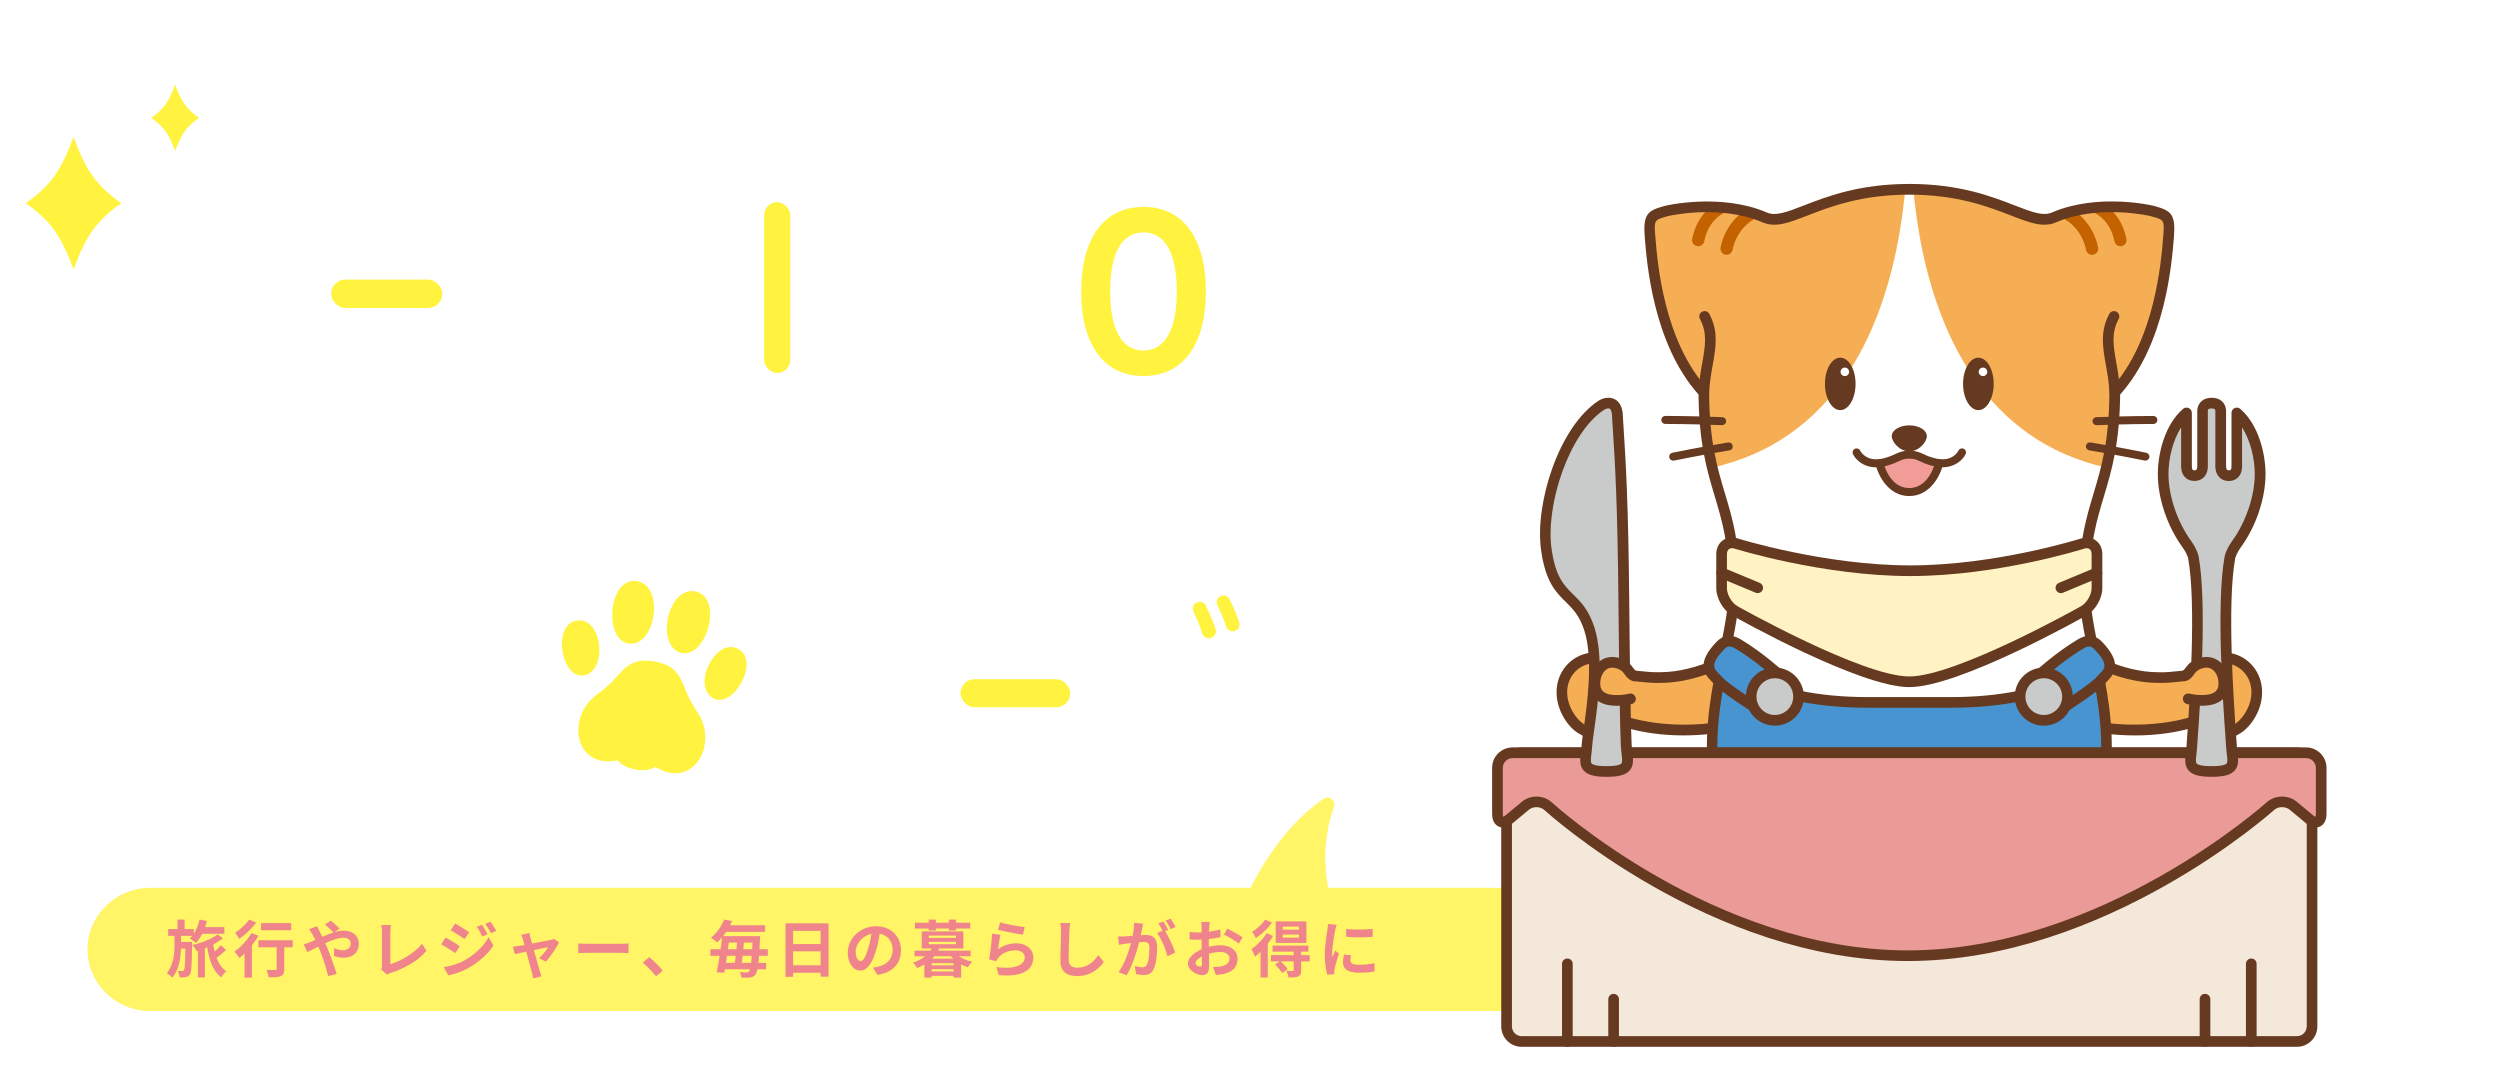 <?xml version="1.0" encoding="UTF-8"?><svg id="_レイヤー_2" xmlns="http://www.w3.org/2000/svg" xmlns:xlink="http://www.w3.org/1999/xlink" viewBox="0 0 811.03 350.55"><defs><style>.cls-1{fill:#f6ae54;}.cls-1,.cls-2,.cls-3,.cls-4,.cls-5,.cls-6,.cls-7,.cls-8,.cls-9,.cls-10,.cls-11,.cls-12,.cls-13,.cls-14{stroke-width:0px;}.cls-2{fill:#4794d1;}.cls-3{fill:#fff566;}.cls-4{fill:#ea9a97;}.cls-5{fill:#f4e8da;}.cls-6{fill:#fff340;}.cls-7{fill:none;}.cls-15{filter:url(#drop-shadow-1);}.cls-8{fill:#fff3c3;}.cls-9{fill:#c56200;}.cls-16{clip-path:url(#clippath-1);}.cls-10{fill:#f29c97;}.cls-17{filter:url(#drop-shadow-2);}.cls-18{clip-path:url(#clippath);}.cls-11{fill:#f0848c;}.cls-12{fill:#663a20;}.cls-13{fill:#fff;}.cls-14{fill:#c9caca;}</style><filter id="drop-shadow-1" filterUnits="userSpaceOnUse"><feOffset dx="2.21" dy="2.21"/><feGaussianBlur result="blur" stdDeviation="4.33"/><feFlood flood-color="#d77889" flood-opacity=".75"/><feComposite in2="blur" operator="in"/><feComposite in="SourceGraphic"/></filter><clipPath id="clippath"><path class="cls-7" d="M659.03,278.58s28.3-1.82,44.3-27.04c9.22-14.65,24.95-3.8,16,10.58-8.95,14.37-28.08,29.12-62.6,33.72-2.71-10.85,2.3-17.26,2.3-17.26Z"/></clipPath><clipPath id="clippath-1"><path class="cls-7" d="M694.25,65.72s-15.92-3.51-30.17,2.62c-8.06,3.47-18.64-9.14-46.89-9.14s-38.83,12.61-46.89,9.14c-14.25-6.14-30.17-2.62-30.17-2.62-6.14,1.92-7.67,1.15-7.06,8.83.94,11.77,3.54,35.45,17.45,50.56.18,31.45,9.89,34.68,9.89,62.3s-21.89,56.76,10.59,107.39c9.18,14.57,14.12,25.31,16.24,35.29,1.41,6.9-.71,6.9,7.06,6.9s9.89.77,9.89-9.21v-20.22s8.05.28,12.99.28,12.99-.28,12.99-.28v20.22c0,9.97,2.12,9.21,9.89,9.21s5.65,0,7.06-6.9c2.12-9.97,7.06-20.71,16.24-35.29,32.49-50.63,10.59-79.78,10.59-107.39s9.71-30.85,9.89-62.3c13.91-15.11,16.51-38.79,17.45-50.56.61-7.67-.92-6.91-7.06-8.83Z"/></clipPath><filter id="drop-shadow-2" filterUnits="userSpaceOnUse"><feOffset dx="3" dy="3"/><feGaussianBlur result="blur-2" stdDeviation="0"/><feFlood flood-color="#f0848c" flood-opacity="1"/><feComposite in2="blur-2" operator="in"/><feComposite in="SourceGraphic"/></filter></defs><g id="header"><path class="cls-3" d="M621.91,308.01c0,11-9.16,20-20.36,20H48.75c-11.2,0-20.36-9-20.36-20s9.16-20,20.36-20h552.79c11.2,0,20.36,9,20.36,20Z"/><path class="cls-3" d="M429.48,259.1c-19.15,13.02-27.66,37.79-27.66,37.79l37.95,13.63s-16.14-23.09-7.01-48.76c.71-2-1.55-3.84-3.29-2.66Z"/><path class="cls-11" d="M56.61,302.79h2.12v3.94c0,1.09-.06,2.24-.19,3.44-.13,1.2-.39,2.4-.79,3.6-.4,1.2-1.01,2.34-1.84,3.42-.21-.25-.49-.52-.83-.79s-.66-.5-.95-.69c.55-.72.99-1.47,1.32-2.25.33-.78.58-1.56.75-2.34.17-.78.28-1.54.33-2.29.05-.75.08-1.45.08-2.12v-3.92ZM54.57,301.39h8.3v2.22h-8.3v-2.22ZM57.59,298.33h2.3v3.76h-2.3v-3.76ZM60.15,305.57h2.18v.94c-.03,1.63-.06,3.01-.09,4.15s-.07,2.08-.12,2.82c-.05.74-.11,1.32-.19,1.75-.08.43-.18.73-.3.9-.2.28-.4.48-.6.59-.2.11-.44.2-.72.25-.25.05-.56.09-.92.1-.36.01-.75.01-1.16,0-.01-.33-.07-.7-.18-1.1s-.24-.75-.4-1.04c.32.03.61.05.86.06s.45.02.6.02c.13,0,.24-.02.33-.06.09-.04.17-.12.25-.24.08-.12.14-.35.19-.7s.09-.85.12-1.52.06-1.53.09-2.59.05-2.36.06-3.89v-.44ZM57.67,305.57h3.26v2.18h-3.26v-2.18ZM64.75,298.31l2.38.48c-.35,1.41-.83,2.75-1.45,4.01-.62,1.26-1.33,2.3-2.13,3.13-.13-.13-.32-.3-.56-.49-.24-.19-.48-.38-.73-.57-.25-.19-.46-.33-.65-.44.75-.71,1.39-1.6,1.92-2.68.53-1.08.94-2.23,1.22-3.44ZM70.59,303.13l1.72,1.28c-.51.4-1.1.8-1.78,1.21-.68.41-1.4.79-2.17,1.16-.77.37-1.54.7-2.33,1.01-.79.31-1.53.57-2.24.78-.15-.31-.35-.65-.62-1.03s-.53-.7-.8-.97c.71-.15,1.45-.34,2.23-.58.78-.24,1.54-.52,2.29-.83.75-.31,1.44-.64,2.08-.98.64-.34,1.18-.69,1.62-1.05ZM64.21,306.87h2.26v10.22h-2.26v-10.22ZM64.89,300.77h7.9v2.16h-7.9v-2.16ZM69.07,305.71c.19,1.36.45,2.65.8,3.86s.81,2.29,1.39,3.24,1.3,1.69,2.17,2.24c-.19.15-.38.34-.59.57-.21.23-.4.48-.59.74-.19.26-.34.5-.46.71-.96-.72-1.75-1.63-2.38-2.73-.63-1.1-1.13-2.35-1.51-3.76-.38-1.41-.68-2.93-.91-4.57l2.08-.3ZM71.65,306.65l1.7,1.52c-.56.53-1.17,1.06-1.82,1.59s-1.25.98-1.78,1.35l-1.38-1.36c.35-.27.72-.58,1.12-.93.4-.35.79-.72,1.18-1.1.39-.38.71-.74.98-1.07Z"/><path class="cls-11" d="M81.59,302.69l2.28.88c-.52.88-1.12,1.76-1.81,2.65s-1.41,1.72-2.16,2.51c-.75.79-1.49,1.47-2.21,2.06-.11-.17-.26-.39-.46-.65-.2-.26-.4-.52-.61-.79-.21-.27-.4-.48-.57-.64.69-.48,1.38-1.04,2.06-1.69.68-.65,1.32-1.34,1.92-2.08.6-.74,1.12-1.49,1.56-2.25ZM80.83,298.33l2.32.96c-.49.63-1.05,1.26-1.66,1.91-.61.65-1.25,1.26-1.92,1.85-.67.59-1.32,1.1-1.96,1.54-.09-.19-.22-.4-.38-.65-.16-.25-.32-.49-.49-.73-.17-.24-.32-.44-.47-.6.56-.35,1.13-.77,1.7-1.26.57-.49,1.11-1,1.62-1.53s.92-1.02,1.24-1.49ZM79.33,307.39l2.1-2.12.3.12v11.76h-2.4v-9.76ZM83.83,305.03h11.14v2.28h-11.14v-2.28ZM84.69,299.47h9.76v2.3h-9.76v-2.3ZM89.75,305.71h2.46v8.64c0,.63-.08,1.12-.23,1.49-.15.37-.45.64-.89.83-.44.17-.98.28-1.62.33-.64.05-1.41.07-2.3.07-.05-.35-.15-.76-.29-1.23s-.29-.88-.45-1.21c.39.01.77.03,1.16.04.39.01.73.02,1.04.01s.52-.01.64-.01c.19,0,.31-.03.38-.09.07-.06.1-.16.1-.29v-8.58Z"/><path class="cls-11" d="M98.51,306.33c.4-.09.79-.21,1.17-.34s.65-.23.81-.3c.73-.29,1.48-.61,2.23-.94.75-.33,1.51-.67,2.28-1.01.77-.34,1.52-.65,2.26-.92s1.47-.49,2.18-.66c.71-.17,1.38-.25,2.01-.25,1.04,0,1.93.19,2.67.56.74.37,1.31.88,1.7,1.52.39.64.59,1.35.59,2.12,0,.93-.2,1.74-.6,2.43-.4.69-.97,1.22-1.72,1.59-.75.37-1.63.56-2.66.56-.53,0-1.08-.06-1.65-.18-.57-.12-1.04-.25-1.43-.38l.06-2.52c.45.2.92.36,1.4.49.48.13.94.19,1.38.19.49,0,.94-.09,1.33-.27.39-.18.7-.44.93-.77.23-.33.34-.74.34-1.22,0-.33-.1-.64-.29-.92-.19-.28-.47-.5-.82-.67-.35-.17-.78-.25-1.29-.25-.65,0-1.39.12-2.21.37-.82.25-1.68.56-2.59.95s-1.79.8-2.66,1.23c-.87.43-1.67.84-2.4,1.22-.73.38-1.35.68-1.84.91l-1.18-2.54ZM102.83,300.47c.07.12.15.28.24.48.09.2.19.4.3.59.11.19.19.36.26.49.41.77.83,1.62,1.26,2.55s.82,1.81,1.18,2.65c.23.55.49,1.2.79,1.96.3.76.6,1.55.89,2.38s.57,1.62.83,2.38c.26.76.47,1.42.63,1.98l-2.74.72c-.2-.84-.45-1.75-.74-2.74-.29-.99-.61-1.96-.94-2.93-.33-.97-.67-1.85-1-2.65-.27-.63-.53-1.24-.79-1.84-.26-.6-.52-1.18-.78-1.73-.26-.55-.53-1.06-.81-1.53-.13-.25-.31-.55-.53-.88-.22-.33-.44-.63-.65-.88l2.6-1ZM108.27,302.61c-.23-.25-.51-.55-.86-.89-.35-.34-.7-.67-1.06-1-.36-.33-.67-.58-.94-.77l1.84-1.28c.25.17.56.42.92.73.36.31.72.63,1.09.96.37.33.66.62.89.87l-1.88,1.38Z"/><path class="cls-11" d="M123.65,314.53c.12-.25.19-.47.22-.66.03-.19.04-.4.04-.64v-10.84c0-.25,0-.52-.03-.8-.02-.28-.05-.55-.08-.81-.03-.26-.07-.48-.11-.67h3.14c-.05.39-.1.77-.14,1.14-.04.37-.06.75-.06,1.14v10.4c.81-.24,1.68-.57,2.61-.99.93-.42,1.86-.92,2.8-1.5.94-.58,1.83-1.22,2.66-1.91.83-.69,1.57-1.43,2.21-2.22l1.42,2.26c-1.36,1.64-3.04,3.06-5.05,4.25-2.01,1.19-4.19,2.18-6.55,2.95-.13.05-.31.12-.52.2-.21.08-.43.19-.66.34l-1.9-1.64Z"/><path class="cls-11" d="M144.57,304.15c.33.17.71.39,1.14.64.43.25.85.51,1.28.77.43.26.83.51,1.21.76s.7.46.95.65l-1.46,2.24c-.29-.2-.63-.43-1.01-.68s-.78-.51-1.2-.78c-.42-.27-.83-.52-1.24-.77-.41-.25-.78-.46-1.11-.63l1.44-2.2ZM143.95,313.79c.75-.13,1.51-.3,2.28-.5.77-.2,1.54-.44,2.3-.73.76-.29,1.5-.63,2.22-1.03,1.13-.64,2.19-1.36,3.17-2.16.98-.8,1.86-1.65,2.65-2.55.79-.9,1.44-1.83,1.96-2.79l1.54,2.72c-.92,1.39-2.06,2.7-3.43,3.93-1.37,1.23-2.87,2.32-4.51,3.27-.68.37-1.43.73-2.24,1.07s-1.61.63-2.39.87c-.78.24-1.46.41-2.05.52l-1.5-2.62ZM147.65,299.59c.33.17.71.39,1.12.64.41.25.83.52,1.26.79.43.27.83.53,1.22.78s.71.46.96.65l-1.48,2.2c-.28-.19-.61-.41-.99-.66s-.78-.51-1.2-.78c-.42-.27-.83-.52-1.24-.77-.41-.25-.77-.46-1.09-.65l1.44-2.2ZM156.35,299.97c.19.28.39.6.61.97.22.37.44.73.65,1.1.21.37.4.71.56,1.03l-1.74.74c-.2-.43-.39-.81-.56-1.15-.17-.34-.36-.67-.55-1-.19-.33-.41-.66-.65-.99l1.68-.7ZM159.09,299.01c.21.25.43.56.66.92s.45.72.66,1.08c.21.36.4.69.56.98l-1.7.76c-.21-.41-.42-.79-.61-1.12-.19-.33-.39-.65-.59-.96-.2-.31-.43-.63-.68-.96l1.7-.7Z"/><path class="cls-11" d="M181.35,305.71c-.2.44-.47.94-.81,1.5s-.71,1.13-1.11,1.72c-.4.59-.8,1.14-1.2,1.67-.4.53-.78.98-1.14,1.37l-2.2-1.1c.35-.31.71-.68,1.1-1.12s.75-.88,1.09-1.33c.34-.45.59-.83.75-1.15-.15.03-.42.08-.83.16-.41.08-.9.18-1.47.3s-1.2.25-1.87.39c-.67.14-1.35.28-2.03.43-.68.15-1.33.28-1.94.41-.61.13-1.15.24-1.62.34-.47.1-.82.18-1.06.23l-.62-2.4c.32-.03.63-.06.92-.1.29-.04.6-.09.92-.14.16-.03.44-.07.85-.14.41-.07.89-.15,1.46-.26.57-.11,1.18-.22,1.83-.35.65-.13,1.31-.25,1.98-.38.67-.13,1.29-.25,1.88-.36.59-.11,1.1-.21,1.54-.3.44-.09.76-.16.96-.21.17-.03.35-.07.54-.13.19-.06.35-.12.48-.19l1.6,1.14ZM171.75,302.63c.04.23.09.47.15.73.06.26.12.52.17.79.12.39.26.89.43,1.5.17.61.35,1.29.55,2.02.2.73.4,1.48.61,2.23.21.75.41,1.47.61,2.16.2.69.37,1.29.52,1.82.15.53.26.93.34,1.21.05.11.11.27.16.48.05.21.12.43.19.64.07.21.14.39.19.52l-2.72.68c-.04-.28-.09-.57-.14-.88-.05-.31-.13-.6-.22-.88-.08-.29-.19-.72-.34-1.27-.15-.55-.31-1.18-.5-1.89s-.38-1.44-.59-2.2c-.21-.76-.4-1.5-.59-2.23-.19-.73-.36-1.39-.53-1.98s-.3-1.06-.41-1.39c-.07-.27-.15-.52-.25-.76-.1-.24-.2-.46-.31-.66l2.68-.64Z"/><path class="cls-11" d="M187.59,306.07c.24.01.55.03.92.05s.76.04,1.17.05c.41.01.78.02,1.13.02h10.74c.47,0,.91-.02,1.32-.05s.75-.06,1.02-.07v3.14c-.23-.01-.57-.03-1.02-.06-.45-.03-.89-.04-1.32-.04h-10.74c-.57,0-1.16.01-1.76.03-.6.02-1.09.04-1.46.07v-3.14Z"/><path class="cls-11" d="M212.85,316.71c-.4-.51-.85-1.02-1.34-1.54s-.99-1.03-1.5-1.53-.99-.95-1.46-1.35l2.08-1.8c.48.39.99.84,1.54,1.37.55.53,1.07,1.06,1.57,1.59s.92,1.01,1.25,1.42l-2.14,1.84Z"/><path class="cls-11" d="M230.45,307.93h18.64v2.14h-18.64v-2.14ZM234.93,298.33l2.58.44c-.37.83-.8,1.65-1.27,2.46-.47.81-1.01,1.6-1.6,2.36-.59.76-1.26,1.49-2.01,2.18-.16-.17-.36-.36-.59-.55s-.48-.38-.73-.56c-.25-.18-.49-.32-.7-.41.72-.57,1.36-1.2,1.91-1.87.55-.67,1.03-1.36,1.43-2.05.4-.69.73-1.36.98-2ZM234.27,303.69h2.42c-.12.97-.25,2-.39,3.07-.14,1.07-.29,2.14-.44,3.21-.15,1.07-.31,2.08-.46,3.04-.15.96-.3,1.82-.45,2.58l-2.44-.18c.16-.76.32-1.62.49-2.57.17-.95.33-1.96.49-3.01s.31-2.1.45-3.15c.14-1.05.25-2.04.33-2.99ZM233.89,312.37h14.66v2.08h-14.66v-2.08ZM234.53,300.17h13.68v2.14h-13.68v-2.14ZM235.29,303.69h9.7v2.1h-9.7v-2.1ZM239.19,304.73h2.24c-.05.73-.12,1.5-.2,2.3-.08.8-.16,1.59-.25,2.37-.09.78-.18,1.53-.27,2.24-.09.71-.18,1.35-.26,1.91h-2.26c.09-.57.19-1.22.29-1.94.1-.72.19-1.47.28-2.26s.17-1.58.24-2.37c.07-.79.14-1.54.19-2.25ZM244.21,303.69h2.38c-.01.27-.02.48-.02.65s0,.3-.02.39c-.09,1.96-.19,3.62-.28,4.97-.09,1.35-.2,2.46-.31,3.33s-.24,1.55-.39,2.04c-.15.49-.31.85-.48,1.08-.24.32-.5.55-.78.68-.28.13-.6.23-.96.28-.33.04-.75.06-1.24.06s-1.02-.01-1.58-.04c-.01-.25-.07-.55-.17-.89-.1-.34-.22-.64-.37-.89.48.04.92.07,1.31.09s.7.03.91.03c.19,0,.34-.03.45-.08.11-.05.22-.15.33-.28.13-.15.26-.46.38-.93s.23-1.14.33-1.99c.1-.85.19-1.94.28-3.26.09-1.32.16-2.91.23-4.76v-.48Z"/><path class="cls-11" d="M254.83,299.55h13.96v17.3h-2.58v-14.88h-8.92v14.92h-2.46v-17.34ZM256.51,306.27h10.76v2.36h-10.76v-2.36ZM256.51,313.15h10.78v2.42h-10.78v-2.42Z"/><path class="cls-11" d="M285.57,301.63c-.13,1.01-.31,2.09-.52,3.24-.21,1.15-.5,2.31-.86,3.48-.39,1.35-.84,2.51-1.36,3.48-.52.97-1.09,1.72-1.71,2.25-.62.53-1.3.79-2.03.79s-1.41-.25-2.03-.75c-.62-.5-1.11-1.19-1.48-2.07-.37-.88-.55-1.88-.55-3s.23-2.25.7-3.28c.47-1.03,1.12-1.94,1.95-2.73.83-.79,1.81-1.42,2.92-1.87,1.11-.45,2.32-.68,3.61-.68s2.36.2,3.35.6c.99.4,1.84.95,2.55,1.66.71.71,1.25,1.53,1.62,2.48.37.95.56,1.97.56,3.06,0,1.4-.29,2.65-.86,3.76-.57,1.11-1.42,2.02-2.55,2.74-1.13.72-2.53,1.21-4.21,1.48l-1.5-2.38c.39-.04.73-.09,1.02-.14.29-.05.57-.11.84-.18.64-.16,1.24-.39,1.79-.69.55-.3,1.04-.67,1.45-1.12.41-.45.74-.97.97-1.57.23-.6.35-1.26.35-1.98,0-.79-.12-1.51-.36-2.16-.24-.65-.59-1.22-1.06-1.71-.47-.49-1.03-.86-1.7-1.12-.67-.26-1.43-.39-2.3-.39-1.07,0-2.01.19-2.82.57-.81.38-1.5.87-2.06,1.47s-.98,1.25-1.27,1.94c-.29.69-.43,1.35-.43,1.98,0,.67.08,1.22.24,1.67.16.45.36.78.59,1,.23.22.48.33.75.33.28,0,.56-.14.83-.43.27-.29.54-.72.81-1.31.27-.59.53-1.33.8-2.22.31-.96.57-1.99.78-3.08.21-1.09.37-2.16.46-3.2l2.72.08Z"/><path class="cls-11" d="M302.53,307.15l2.3.36c-.61,1.39-1.5,2.63-2.66,3.73-1.16,1.1-2.72,2.04-4.68,2.81-.08-.19-.19-.39-.34-.62-.15-.23-.31-.44-.48-.65-.17-.21-.33-.37-.48-.49,1.19-.4,2.2-.87,3.03-1.41s1.52-1.13,2.07-1.76.96-1.29,1.24-1.97ZM296.67,308.41h18.22v1.82h-18.22v-1.82ZM296.81,299.35h17.94v1.88h-17.94v-1.88ZM299.03,302.15h13.48v5.54h-13.48v-5.54ZM299.87,311.01h11.94v6.14h-2.48v-4.68h-7.1v4.68h-2.36v-6.14ZM301.27,313.17h8.98v1.22h-8.98v-1.22ZM301.27,315.13h8.98v1.46h-8.98v-1.46ZM301.29,298.33h2.32v3.52h-2.32v-3.52ZM301.29,303.51v.74h8.86v-.74h-8.86ZM301.29,305.55v.76h8.86v-.76h-8.86ZM307.81,298.33h2.36v3.52h-2.36v-3.52ZM309.75,308.99c.36.45.83.88,1.42,1.27s1.24.74,1.97,1.04c.73.3,1.48.53,2.25.69-.24.21-.5.5-.77.85-.27.35-.48.67-.63.95-.83-.25-1.61-.58-2.36-.99s-1.43-.89-2.05-1.44c-.62-.55-1.14-1.15-1.57-1.79l1.74-.58Z"/><path class="cls-11" d="M324.55,303.25c-.07.27-.14.61-.21,1.03-.07.42-.14.86-.21,1.31-.07.45-.13.89-.19,1.3-.06.41-.11.76-.15,1.04.91-.65,1.86-1.13,2.85-1.44s2.01-.46,3.05-.46c1.17,0,2.17.21,3,.64.83.43,1.46.99,1.89,1.68.43.69.65,1.45.65,2.26,0,.91-.19,1.75-.58,2.52-.39.77-1.02,1.43-1.9,1.98-.88.55-2.03.93-3.46,1.16-1.43.23-3.18.25-5.26.08l-.76-2.62c2,.27,3.68.3,5.04.11,1.36-.19,2.39-.58,3.09-1.16.7-.58,1.05-1.29,1.05-2.13,0-.44-.13-.83-.38-1.17-.25-.34-.61-.61-1.06-.8s-.97-.29-1.54-.29c-1.12,0-2.17.2-3.15.61-.98.41-1.78.99-2.41,1.75-.17.21-.32.41-.43.59-.11.18-.22.37-.31.57l-2.3-.58c.08-.39.16-.84.24-1.37.08-.53.16-1.09.24-1.7.08-.61.15-1.22.22-1.83.07-.61.13-1.22.18-1.82.05-.6.09-1.15.12-1.64l2.68.38ZM324.43,299.23c.48.15,1.08.3,1.8.46.72.16,1.47.32,2.26.47.79.15,1.53.28,2.23.39.7.11,1.27.19,1.71.24l-.6,2.44c-.4-.05-.88-.13-1.45-.23s-1.17-.21-1.8-.33c-.63-.12-1.26-.24-1.87-.37-.61-.13-1.17-.25-1.68-.37-.51-.12-.92-.22-1.24-.3l.64-2.4Z"/><path class="cls-11" d="M347.17,299.47c-.05.41-.1.86-.15,1.34s-.08.92-.11,1.32c-.01.55-.04,1.21-.07,1.99-.03.78-.06,1.6-.08,2.45-.02.85-.04,1.69-.06,2.52-.02.83-.03,1.55-.03,2.16,0,.67.12,1.2.37,1.59.25.39.58.67.99.84.41.17.88.25,1.4.25.83,0,1.58-.11,2.26-.33.68-.22,1.3-.52,1.86-.89.56-.37,1.06-.81,1.51-1.3.45-.49.85-1.01,1.21-1.56l1.82,2.2c-.32.48-.74.99-1.26,1.52-.52.53-1.14,1.03-1.85,1.5-.71.47-1.54.85-2.47,1.14s-1.97.44-3.1.44-2.04-.17-2.85-.51-1.43-.87-1.88-1.58c-.45-.71-.67-1.64-.67-2.77,0-.55,0-1.17.02-1.87.01-.7.03-1.43.06-2.19.03-.76.05-1.5.06-2.23.01-.73.03-1.38.04-1.97.01-.59.02-1.05.02-1.4,0-.48-.02-.95-.06-1.41s-.11-.89-.2-1.29l3.22.04Z"/><path class="cls-11" d="M362.73,303.77c.36.03.72.04,1.07.03s.71-.02,1.07-.03c.33-.01.73-.04,1.2-.07.47-.03.96-.07,1.49-.11.53-.04,1.06-.08,1.59-.13.53-.05,1.03-.08,1.48-.11.45-.03.83-.04,1.12-.04.72,0,1.35.12,1.88.35s.96.63,1.27,1.19c.31.56.47,1.32.47,2.28,0,.79-.03,1.64-.1,2.56-.07.92-.18,1.8-.35,2.64s-.4,1.55-.69,2.14c-.32.69-.76,1.17-1.31,1.44-.55.27-1.21.4-1.97.4-.37,0-.78-.03-1.22-.09-.44-.06-.83-.12-1.18-.19l-.42-2.64c.25.07.54.13.85.2.31.07.61.12.9.16s.52.06.69.06c.33,0,.63-.06.88-.19s.46-.35.62-.67c.19-.39.34-.89.46-1.5s.21-1.28.27-1.99c.06-.71.09-1.4.09-2.05,0-.53-.08-.93-.23-1.18-.15-.25-.37-.42-.66-.51-.29-.09-.64-.13-1.05-.13-.31,0-.72.02-1.24.07-.52.05-1.08.1-1.67.16-.59.06-1.14.12-1.65.19s-.9.11-1.18.14c-.29.05-.66.11-1.11.17-.45.06-.82.12-1.13.17l-.24-2.72ZM370.85,299.67c-.05.25-.11.53-.18.83-.07.3-.13.58-.18.83-.05.29-.12.62-.2.99s-.16.73-.23,1.1c-.07.37-.15.72-.23,1.07-.13.57-.3,1.24-.5,2-.2.76-.43,1.58-.7,2.45-.27.87-.57,1.75-.9,2.63-.33.88-.69,1.74-1.06,2.57-.37.83-.77,1.58-1.2,2.25l-2.6-1.04c.47-.63.9-1.33,1.31-2.11.41-.78.78-1.58,1.11-2.4.33-.82.63-1.63.89-2.44.26-.81.49-1.56.68-2.25.19-.69.34-1.29.45-1.78.19-.91.33-1.78.44-2.62s.15-1.63.12-2.38l2.98.3ZM377.73,301.69c.32.44.65.98.99,1.61s.68,1.3,1.01,2.01c.33.71.63,1.39.9,2.04s.47,1.22.62,1.7l-2.54,1.16c-.12-.56-.3-1.18-.53-1.86s-.5-1.37-.81-2.07c-.31-.7-.63-1.36-.97-1.99-.34-.63-.69-1.15-1.05-1.58l2.38-1.02ZM377.37,298.91c.17.24.36.53.55.86.19.33.38.67.57,1,.19.33.35.63.48.88l-1.62.7c-.13-.28-.29-.59-.46-.92-.17-.33-.35-.67-.54-1-.19-.33-.37-.62-.56-.86l1.58-.66ZM379.75,298.01c.17.25.36.55.56.88.2.33.4.67.59,1,.19.33.34.61.45.84l-1.58.68c-.21-.41-.47-.88-.76-1.41-.29-.53-.58-.98-.86-1.35l1.6-.64Z"/><path class="cls-11" d="M392.47,299.09c-.01.11-.03.27-.06.49-.03.22-.05.44-.07.66-.02.22-.04.42-.05.59-.03.39-.05.81-.07,1.27-.02.46-.04.93-.05,1.42-.01.49-.02.98-.03,1.47s0,.97,0,1.44c0,.55,0,1.15.02,1.81.01.66.03,1.31.05,1.96.02.65.03,1.24.04,1.77,0,.53,0,.95,0,1.24,0,.83-.09,1.47-.27,1.92-.18.45-.44.77-.77.95s-.72.27-1.16.27c-.48,0-.99-.1-1.54-.29s-1.06-.46-1.53-.81c-.47-.35-.86-.75-1.16-1.21-.3-.46-.45-.96-.45-1.49,0-.64.24-1.28.73-1.91.49-.63,1.13-1.22,1.94-1.75s1.68-.96,2.61-1.28c.89-.33,1.81-.58,2.76-.73.95-.15,1.8-.23,2.56-.23,1.03,0,1.95.17,2.78.51.83.34,1.49.84,1.98,1.49.49.65.74,1.44.74,2.36,0,.77-.15,1.49-.44,2.14-.29.65-.76,1.22-1.41,1.69-.65.47-1.5.84-2.57,1.11-.45.09-.9.16-1.35.21-.45.05-.87.08-1.27.11l-.92-2.58c.45,0,.89,0,1.31-.03s.8-.06,1.15-.11c.55-.11,1.04-.27,1.48-.48.44-.21.79-.49,1.04-.84.25-.35.38-.76.38-1.24,0-.45-.12-.84-.37-1.16-.25-.32-.59-.57-1.03-.74-.44-.17-.95-.26-1.54-.26-.84,0-1.69.09-2.55.26-.86.17-1.68.41-2.47.72-.59.23-1.11.49-1.58.79s-.83.61-1.1.93c-.27.32-.4.63-.4.92,0,.16.05.31.15.45.1.14.23.26.39.37.16.11.32.19.49.25.17.06.31.09.43.09.19,0,.34-.06.46-.17.12-.11.18-.34.18-.67,0-.36,0-.88-.03-1.55-.02-.67-.04-1.42-.06-2.25-.02-.83-.03-1.65-.03-2.46,0-.56,0-1.13.01-1.7,0-.57,0-1.12,0-1.64s0-.98,0-1.38,0-.71,0-.94c0-.15,0-.33-.02-.56-.01-.23-.03-.46-.05-.69-.02-.23-.04-.4-.07-.51h2.76ZM385.91,302.35c.59.07,1.1.11,1.55.13.45.02.85.03,1.21.03.52,0,1.09-.02,1.72-.07.63-.05,1.27-.11,1.92-.2s1.29-.19,1.91-.31,1.18-.25,1.69-.4l.06,2.48c-.56.13-1.17.25-1.82.35-.65.1-1.31.19-1.97.27-.66.08-1.29.14-1.88.18-.59.04-1.11.06-1.55.06-.67,0-1.21,0-1.64-.02-.43-.01-.81-.04-1.16-.08l-.04-2.42ZM398.17,301.25c.51.24,1.08.53,1.71.88.63.35,1.24.69,1.82,1.03s1.04.64,1.39.91l-1.2,2.04c-.25-.21-.58-.45-.99-.72-.41-.27-.85-.54-1.32-.82-.47-.28-.93-.54-1.37-.79s-.82-.44-1.14-.59l1.1-1.94Z"/><path class="cls-11" d="M410.91,302.75l2.1.88c-.48.83-1.05,1.65-1.7,2.48-.65.83-1.34,1.61-2.06,2.35-.72.74-1.43,1.38-2.12,1.93-.07-.19-.16-.44-.29-.75-.13-.31-.27-.63-.42-.95-.15-.32-.3-.57-.43-.76.6-.43,1.2-.92,1.8-1.47.6-.55,1.17-1.15,1.72-1.78s1.01-1.28,1.4-1.93ZM410.39,298.37l2.28.92c-.44.61-.95,1.23-1.53,1.85s-1.19,1.2-1.83,1.75c-.64.55-1.28,1.03-1.92,1.44-.08-.19-.19-.41-.33-.66-.14-.25-.29-.51-.44-.76s-.29-.46-.41-.62c.52-.32,1.05-.7,1.58-1.14s1.03-.9,1.49-1.39.83-.95,1.11-1.39ZM408.93,307.23l2.22-2.22.12.04v12.06h-2.34v-9.88ZM412.33,309.85h12.54v2.04h-12.54v-2.04ZM412.83,306.77h11.62v1.96h-11.62v-1.96ZM413.65,312.89l1.68-1.12c.43.39.87.83,1.34,1.32.47.49.83.93,1.08,1.32l-1.78,1.26c-.15-.25-.35-.54-.61-.86-.26-.32-.54-.65-.84-.99-.3-.34-.59-.65-.87-.93ZM413.85,298.91h9.96v6.98h-9.96v-6.98ZM416.15,300.61v.98h5.24v-.98h-5.24ZM416.15,303.19v1h5.24v-1h-5.24ZM419.69,308.49h2.42v6.26c0,.55-.06.98-.19,1.29-.13.31-.38.55-.77.71-.37.17-.82.28-1.33.31-.51.03-1.11.05-1.79.05-.04-.32-.13-.68-.28-1.08-.15-.4-.3-.75-.46-1.06.41.01.82.02,1.23.03.41,0,.68.01.81.01.15-.01.24-.04.29-.09.05-.05.07-.12.07-.23v-6.2Z"/><path class="cls-11" d="M433.63,300.01c-.05.13-.11.32-.18.56-.07.24-.13.47-.19.7-.06.23-.1.4-.13.52-.04.28-.1.64-.19,1.09-.09.45-.17.95-.26,1.5-.09.55-.17,1.12-.25,1.69s-.14,1.13-.19,1.66c-.05.53-.07,1-.07,1.4,0,.19,0,.4,0,.64,0,.24.03.46.07.66.09-.23.19-.45.3-.68.11-.23.21-.46.32-.69.11-.23.2-.46.28-.67l1.24.98c-.19.55-.38,1.13-.57,1.76-.19.63-.37,1.22-.52,1.77-.15.55-.27,1.01-.35,1.37-.03.15-.05.31-.07.5-.02.19-.03.33-.03.44s0,.24.01.39c0,.15.02.3.03.43l-2.32.16c-.2-.69-.38-1.62-.54-2.77-.16-1.15-.24-2.41-.24-3.77,0-.75.03-1.51.1-2.28.07-.77.15-1.52.24-2.23.09-.71.18-1.36.27-1.95.09-.59.16-1.07.23-1.46.03-.28.06-.6.11-.95.05-.35.08-.69.09-1.01l2.8.24ZM438.31,309.89c-.08.33-.14.63-.18.89-.04.26-.06.52-.06.79,0,.21.05.41.16.59.11.18.27.33.49.46.22.13.51.22.86.28s.78.09,1.29.09c.89,0,1.73-.04,2.52-.13.79-.09,1.62-.22,2.5-.39l.04,2.7c-.64.12-1.38.21-2.21.28-.83.07-1.82.1-2.95.1-1.72,0-3-.29-3.84-.87s-1.26-1.38-1.26-2.41c0-.39.03-.79.09-1.21.06-.42.14-.88.25-1.39l2.3.22ZM436.71,301.35c.61.08,1.3.14,2.07.17.77.03,1.55.05,2.34.04.79,0,1.56-.03,2.29-.08.73-.05,1.37-.1,1.9-.15v2.58c-.61.05-1.29.1-2.02.13-.73.03-1.49.05-2.26.05s-1.53-.02-2.27-.05c-.74-.03-1.42-.08-2.05-.13v-2.56Z"/><g class="cls-15"><path class="cls-1" d="M709.1,231.68c5.15,5.1,13.97,6.66,18.98-2.47,6.23-11.37-4.4-23.1-16.87-15.77-8.63,5.08-7.09,13.31-2.11,18.24Z"/><path class="cls-12" d="M718.32,237.52c-3.65,0-7.45-1.65-10.43-4.61h0c-3.29-3.27-4.97-7.56-4.47-11.49.33-2.66,1.8-6.46,6.93-9.48,7.52-4.42,13.93-2.38,17.42,1.01,4.38,4.25,5.12,11.12,1.85,17.08-2.94,5.36-6.84,6.96-9.6,7.36-.55.08-1.12.12-1.68.12ZM710.32,230.45c2.67,2.65,6.1,3.97,9.18,3.52,2.84-.41,5.28-2.35,7.06-5.6,2.55-4.66,2.07-9.74-1.22-12.94-2.57-2.5-7.41-3.95-13.25-.51-3.09,1.82-4.91,4.21-5.25,6.92-.36,2.87.94,6.09,3.48,8.6h0Z"/><path class="cls-1" d="M673.16,210.11s12.08,7.48,24.74,7.48c7.44.29,16.11-2.88,16.11,1.73,0,4.6,0,10.93,0,10.93,0,0-16.11,8.05-42,2.3-2.3-8.63,1.15-22.44,1.15-22.44Z"/><path class="cls-12" d="M690.39,236.37c-5.47,0-11.76-.57-18.76-2.13-.63-.14-1.13-.62-1.3-1.24-2.39-8.96,1-22.72,1.14-23.3.13-.54.52-.97,1.03-1.18.52-.21,1.09-.16,1.56.13.12.07,11.83,7.22,23.83,7.22,2.39.1,4.82-.17,7.17-.42,4.21-.45,7.53-.81,9.42.89.57.51,1.24,1.44,1.24,2.99v10.93c0,.66-.37,1.25-.96,1.55-.5.25-9.38,4.57-24.39,4.57ZM673.44,231.09c20.87,4.37,35.12-.47,38.83-1.97v-9.8c0-.15-.02-.34-.09-.41-.74-.67-4.21-.3-6.74-.03-2.37.25-5.05.55-7.61.44h0c-9.93,0-19.39-4.37-23.48-6.55-.79,3.94-2.14,12.27-.91,18.32Z"/><path class="cls-1" d="M525.28,231.68c-5.15,5.1-13.97,6.66-18.98-2.47-6.23-11.37,4.4-23.1,16.87-15.77,8.63,5.08,7.09,13.31,2.11,18.24Z"/><path class="cls-12" d="M516.07,237.52c-.57,0-1.13-.04-1.68-.12-2.76-.4-6.66-2-9.6-7.36-3.27-5.97-2.53-12.83,1.85-17.08,3.49-3.39,9.9-5.43,17.42-1.01,5.12,3.01,6.59,6.82,6.93,9.48.49,3.93-1.18,8.22-4.47,11.49h0c-2.98,2.95-6.78,4.61-10.43,4.61ZM515.54,212.9c-2.76,0-5,1.09-6.49,2.54-3.3,3.2-3.78,8.28-1.22,12.94,1.78,3.25,4.22,5.19,7.06,5.6,3.09.45,6.51-.87,9.18-3.52,2.54-2.51,3.84-5.73,3.48-8.6-.34-2.71-2.15-5.1-5.25-6.92-2.46-1.45-4.75-2.03-6.76-2.03ZM525.28,231.68h.02-.02Z"/><path class="cls-1" d="M561.23,210.11s-12.08,7.48-24.74,7.48c-7.44.29-16.11-2.88-16.11,1.73v10.93s16.11,8.05,42,2.3c2.3-8.63-1.15-22.44-1.15-22.44Z"/><path class="cls-12" d="M544,236.37c-15.01,0-23.89-4.32-24.39-4.57-.59-.29-.96-.89-.96-1.55v-10.93c0-1.54.68-2.48,1.24-2.99,1.89-1.7,5.21-1.34,9.42-.89,2.36.25,4.79.51,7.11.42,12.06,0,23.78-7.15,23.89-7.22.47-.29,1.05-.34,1.56-.13.51.21.89.65,1.03,1.18.15.58,3.53,14.34,1.14,23.3-.17.62-.67,1.1-1.3,1.24-6.99,1.55-13.28,2.13-18.76,2.13ZM522.11,229.12c3.71,1.51,17.97,6.35,38.83,1.98,1.23-6.05-.12-14.38-.91-18.32-4.09,2.18-13.57,6.55-23.55,6.55-2.49.1-5.18-.19-7.54-.44-2.53-.27-6-.64-6.74.03-.08.07-.09.26-.09.41v9.8Z"/><path class="cls-1" d="M659.03,278.58s28.3-1.82,44.3-27.04c9.22-14.65,24.95-3.8,16,10.58-8.95,14.37-28.08,29.12-62.6,33.72-2.71-10.85,2.3-17.26,2.3-17.26Z"/><g class="cls-18"><path class="cls-9" d="M711.96,276.85c-1.15-18.41-18.99-21.29-18.99-21.29l6.9-23.59,25.89.58,15.53,31.07-29.34,13.23Z"/><path class="cls-9" d="M711.96,279.45c-.46,0-.93-.13-1.34-.37-.73-.44-1.2-1.21-1.25-2.06-1.01-16.15-16.16-18.78-16.81-18.89-.73-.12-1.38-.55-1.78-1.18-.4-.63-.51-1.4-.3-2.11l6.9-23.59c.33-1.13,1.43-1.85,2.55-1.87l25.89.57c.96.02,1.83.57,2.26,1.43l15.53,31.07c.32.63.36,1.37.12,2.03s-.73,1.2-1.38,1.5l-29.34,13.23c-.34.15-.7.23-1.07.23ZM696.22,253.74c5.08,1.64,15.46,6.51,17.89,19.3l23.67-10.68-13.63-27.25-22.34-.5-5.6,19.13Z"/><path class="cls-9" d="M699.88,288.08s-.06,0-.08,0c-1.43-.05-2.56-1.25-2.51-2.68.49-15.3-12.84-17.97-13.41-18.08-1.41-.26-2.34-1.61-2.08-3.02.26-1.4,1.6-2.33,3-2.09,6.34,1.13,18.18,7.47,17.67,23.35-.05,1.4-1.2,2.51-2.59,2.51Z"/></g><path class="cls-13" d="M694.25,65.72s-15.92-3.51-30.17,2.62c-8.06,3.47-18.64-9.14-46.89-9.14s-38.83,12.61-46.89,9.14c-14.25-6.14-30.17-2.62-30.17-2.62-6.14,1.92-7.67,1.15-7.06,8.83.94,11.77,3.54,35.45,17.45,50.56.18,31.45,9.89,34.68,9.89,62.3s-21.89,56.76,10.59,107.39c9.18,14.57,14.12,25.31,16.24,35.29,1.41,6.9-.71,6.9,7.06,6.9s9.89.77,9.89-9.21v-20.22s8.05.28,12.99.28,12.99-.28,12.99-.28v20.22c0,9.97,2.12,9.21,9.89,9.21s5.65,0,7.06-6.9c2.12-9.97,7.06-20.71,16.24-35.29,32.49-50.63,10.59-79.78,10.59-107.39s9.71-30.85,9.89-62.3c13.91-15.11,16.51-38.79,17.45-50.56.61-7.67-.92-6.91-7.06-8.83Z"/><g class="cls-16"><path class="cls-1" d="M616.32,29.71s10.98,121.91-83.37,121.91V29.71s87.15-3.42,83.37,0Z"/><path class="cls-1" d="M618.06,29.71s-10.98,121.91,83.37,121.91c0-88.68,0-121.91,0-121.91,0,0-87.15-3.42-83.37,0Z"/></g><path class="cls-9" d="M548.7,77.67c-.13,0-.26-.01-.39-.04-1.08-.22-1.78-1.26-1.56-2.34,1.71-8.55,7.62-11.44,7.88-11.56.99-.47,2.18-.05,2.65.95.47.99.05,2.17-.93,2.64-.21.1-4.39,2.27-5.69,8.75-.19.95-1.02,1.6-1.95,1.6Z"/><path class="cls-9" d="M557.91,80.46c-.13,0-.26-.01-.39-.04-1.08-.22-1.78-1.26-1.56-2.34,1.69-8.47,8.04-12.11,8.31-12.27.96-.54,2.17-.2,2.71.76.54.96.2,2.17-.76,2.7-.23.14-5.04,2.98-6.36,9.58-.19.95-1.02,1.6-1.95,1.6Z"/><path class="cls-9" d="M685.68,77.67c-.93,0-1.76-.65-1.95-1.6-1.3-6.51-5.51-8.66-5.69-8.75-.98-.48-1.39-1.67-.91-2.65.47-.98,1.64-1.4,2.63-.93.25.12,6.16,3.01,7.87,11.56.21,1.08-.48,2.13-1.56,2.34-.13.03-.26.04-.39.04Z"/><path class="cls-9" d="M676.48,80.46c-.93,0-1.76-.65-1.95-1.6-1.32-6.62-6.15-9.46-6.36-9.58-.95-.55-1.28-1.76-.74-2.71.54-.95,1.74-1.29,2.7-.76.27.15,6.61,3.79,8.31,12.27.21,1.08-.48,2.13-1.56,2.34-.13.03-.26.04-.39.04Z"/><path class="cls-12" d="M656.73,297.57c-.78,0-1.48-.53-1.68-1.31-2.89-11.53,2.39-18.46,2.62-18.75.3-.39.76-.63,1.25-.66.28-.02,27.63-2.1,42.95-26.24,5.24-8.33,12.47-9.1,16.96-6.28,4.87,3.05,7.11,10.45,1.97,18.7-6.59,10.59-23.66,29.16-63.84,34.52-.08.01-.15.02-.23.02ZM660.01,280.23c-.98,1.61-3.31,6.38-1.93,13.68,37.65-5.43,53.6-22.77,59.79-32.7,3.94-6.33,2.55-11.8-.87-13.94-3.19-2-8.2-1.16-12.2,5.2-14.91,23.5-39.76,27.24-44.79,27.77Z"/><path class="cls-2" d="M677.71,212.69c-1.07,1.07-13.74,12.96-46.96,12.96h-27.11c-33.22,0-45.89-11.9-46.96-12.96-4.43,21.35-8.59,46.37,14.34,82.11,6.41,10.18,10.75,18.49,13.51,25.98h19.68v-13.21s7.59.26,12.56.28h0c.07,0,.15,0,.22,0,.07,0,.15,0,.22,0h0c4.97-.02,12.99-.28,12.99-.28v13.21h19.68c2.76-7.48,7.1-15.79,13.51-25.98,22.93-35.73,18.77-60.76,14.34-82.11Z"/><path class="cls-12" d="M637.31,336.43c-2.96,0-5.56.79-7.13-.76-1.78-1.76-1.73-3.5-1.73-7.89v-18.43c-2.67.08-7.76.22-11.26.22s-8.59-.14-11.26-.22v18.43c0,4.39.35,6.57-1.42,8.33-1.77,1.76-5.07.34-8.65.31h-1.54c-6.02,0-7.64,2.29-8.23-2.58-.11-.89-.24-2.01-.53-3.42-2.06-9.7-7-20.4-16.01-34.71-24.15-37.64-18.56-64.31-14.08-85.74,1.65-7.89,3.22-15.35,3.22-22.58,0-13.17-2.24-20.63-4.6-28.53-2.52-8.41-5.12-17.11-5.28-33.09-14.68-16.42-16.76-42.48-17.45-51.1-.59-7.45,1-8.54,6.11-9.98l.51-.14c.17-.05,18.02-4.27,33.03,2.19,2.87,1.24,6.49-.17,11.96-2.29,7.6-2.95,18.01-6.99,34.24-6.99s26.64,4.04,34.24,6.99c5.48,2.12,9.09,3.52,11.96,2.29h0c15.04-6.48,32.83-2.25,33-2.2l.53.15c5.1,1.44,6.7,2.53,6.1,9.98-.69,8.62-2.78,34.68-17.45,51.1-.16,15.99-2.76,24.68-5.28,33.09-2.37,7.9-4.6,15.36-4.6,28.53,0,7.23,1.56,14.68,3.22,22.58,4.49,21.43,10.07,48.1-14.08,85.75-9.01,14.3-13.94,25-16,34.71-.29,1.4-.42,2.51-.53,3.4-.59,4.87-2.21,2.57-8.23,2.57h-1.54c-.42.01-.83.01-1.22.01ZM630.18,305.83c.45,0,.88.17,1.2.49.34.33.53.77.53,1.24v20.22c0,3.92.34,6.01,1.11,6.77.75.74,2.73.73,5.48.71h1.56c2.24,0,4.18,0,4.6-.23,0-.1.1-.9.19-1.6.11-.91.26-2.15.58-3.69,2.15-10.14,7.23-21.19,16.47-35.86,23.4-36.47,18.2-61.29,13.61-83.19-1.69-8.07-3.29-15.7-3.29-23.28,0-13.68,2.31-21.38,4.75-29.53,2.48-8.29,5.05-16.87,5.14-32.78,0-.43.17-.85.46-1.16,14.28-15.51,16.33-41.11,17-49.53.42-5.24.27-5.28-3.6-6.37l-.54-.15c-.14-.04-16.77-3.94-30.68,2.05h0c-4.17,1.8-8.54.1-14.58-2.24-7.35-2.85-17.41-6.76-32.99-6.76s-25.65,3.91-32.99,6.76c-6.04,2.35-10.4,4.04-14.58,2.24-13.92-5.99-30.57-2.08-30.73-2.04l-.49.14c-4.02,1.14-4,1.33-3.6,6.38.67,8.41,2.72,34.02,17,49.53.29.32.46.73.46,1.16.09,15.91,2.66,24.49,5.14,32.78,2.44,8.15,4.75,15.85,4.75,29.53,0,7.58-1.6,15.21-3.29,23.28-4.59,21.9-9.79,46.72,13.61,83.17,9.25,14.68,14.33,25.73,16.48,35.86.32,1.56.47,2.8.58,3.71.09.7.18,1.5.29,1.7.32.13,2.26.13,4.5.13h1.56c2.75.03,4.73.04,5.48-.7.77-.76,1.11-2.85,1.11-6.77v-20.22c0-.47.19-.92.53-1.24.34-.33.8-.51,1.26-.48.08,0,8.07.27,12.93.27s12.85-.27,12.93-.27c.02,0,.04,0,.06,0Z"/><path class="cls-12" d="M550.53,126.83s-.05,0-.08,0c-.95-.04-1.69-.85-1.65-1.81.15-3.47.71-6.61,1.2-9.37.97-5.49,1.74-9.82-.73-14.38-.46-.84-.15-1.89.69-2.35.84-.45,1.89-.15,2.35.7,3.05,5.63,2.1,10.97,1.1,16.64-.5,2.79-1.01,5.68-1.15,8.92-.04.93-.81,1.65-1.73,1.65Z"/><path class="cls-12" d="M683.85,126.83c-.92,0-1.69-.72-1.73-1.65-.14-3.24-.66-6.13-1.15-8.92-1.01-5.66-1.96-11.01,1.1-16.64.46-.84,1.5-1.15,2.35-.7.84.46,1.15,1.51.69,2.35-2.48,4.56-1.71,8.89-.73,14.38.49,2.77,1.05,5.91,1.2,9.37.04.95-.7,1.76-1.65,1.81-.03,0-.05,0-.08,0Z"/><path class="cls-13" d="M595.09,306.31s3.25,1.25,9.11,1.25"/><path class="cls-12" d="M604.2,309.29c-6.11,0-9.59-1.31-9.73-1.36-.89-.34-1.34-1.34-1-2.24.34-.89,1.34-1.34,2.23-1,.07.03,3.13,1.13,8.5,1.13.96,0,1.73.77,1.73,1.73s-.77,1.73-1.73,1.73Z"/><path class="cls-13" d="M639.3,306.31s-3.25,1.25-9.11,1.25"/><path class="cls-12" d="M630.18,309.29c-.96,0-1.73-.77-1.73-1.73s.77-1.73,1.73-1.73c5.41,0,8.47-1.12,8.5-1.13.88-.34,1.89.11,2.23,1.01.34.89-.11,1.89-1,2.23-.15.06-3.62,1.36-9.73,1.36Z"/><path class="cls-12" d="M630.75,227.38h-27.12c-35.12,0-47.78-13.04-48.3-13.59-.65-.7-.62-1.79.08-2.44.69-.65,1.79-.62,2.44.08.11.12,12.34,12.5,45.78,12.5h27.12c33.64,0,45.67-12.38,45.78-12.5.65-.7,1.75-.73,2.44-.08.7.65.73,1.75.08,2.44-.52.56-13.18,13.59-48.3,13.59Z"/><path class="cls-2" d="M655.23,246.36s-26,.37-37.62.37c-7.82,0-37.62-.37-37.62-.37-1.39,5.9-.95,10.27-.26,15.33,2.58,18.71,18.47,23.39,37.87,23.39s35.3-4.68,37.88-23.39c.7-5.06,1.14-9.43-.26-15.33Z"/><path class="cls-12" d="M617.61,286.38c-15.36,0-36.13-2.54-39.16-24.51-.72-5.23-1.16-9.72.28-15.81.14-.58.66-1,1.26-1,1.26.02,30,.37,37.62.37,11.34,0,36.52-.35,37.59-.37h.02c.6,0,1.13.41,1.27,1,1.44,6.08,1,10.57.28,15.81-3.03,21.97-23.8,24.51-39.16,24.51ZM581.03,247.67c-1.06,5.15-.65,9.18-.01,13.84,2.12,15.4,13.41,22.27,36.59,22.27s34.47-6.87,36.59-22.27c.64-4.66,1.05-8.69-.01-13.84-5.03.07-26.38.35-36.58.35-6.91,0-31.17-.29-36.58-.36ZM655.25,247.66h.02-.02Z"/><path class="cls-13" d="M584.7,320.77s6.09.77,19.5,0"/><path class="cls-12" d="M593.15,322.41c-5.71,0-8.45-.33-8.61-.35-.71-.09-1.21-.74-1.13-1.45.09-.71.71-1.21,1.45-1.13.06,0,6.17.74,19.26,0,.71-.05,1.33.51,1.37,1.22.04.71-.51,1.33-1.22,1.37-4.52.26-8.21.34-11.12.34Z"/><path class="cls-13" d="M649.68,320.77s-6.09.77-19.5,0"/><path class="cls-12" d="M641.23,322.41c-2.91,0-6.6-.09-11.12-.34-.71-.04-1.26-.65-1.22-1.37.04-.71.65-1.27,1.37-1.22,13.09.75,19.21.02,19.26,0,.75-.08,1.36.42,1.45,1.13.09.71-.41,1.36-1.13,1.45-.17.02-2.9.35-8.61.35Z"/><path class="cls-12" d="M599.76,122.33c0,4.7-2.24,8.51-4.97,8.51s-4.97-3.8-4.97-8.51,2.22-8.51,4.97-8.51,4.97,3.81,4.97,8.51Z"/><path class="cls-13" d="M597.67,118.42c0,.77-.62,1.38-1.39,1.38s-1.39-.62-1.39-1.38.62-1.38,1.39-1.38,1.39.63,1.39,1.38Z"/><path class="cls-12" d="M644.57,122.33c0,4.7-2.24,8.51-4.97,8.51s-4.97-3.8-4.97-8.51,2.22-8.51,4.97-8.51,4.97,3.81,4.97,8.51Z"/><path class="cls-13" d="M642.48,118.42c0,.77-.62,1.38-1.39,1.38s-1.39-.62-1.39-1.38.62-1.38,1.39-1.38,1.39.63,1.39,1.38Z"/><path class="cls-13" d="M538.03,134.02s8.71,0,18.44.4"/><path class="cls-12" d="M556.47,135.72s-.04,0-.05,0c-9.59-.39-18.3-.4-18.38-.4-.72,0-1.3-.58-1.3-1.3s.58-1.3,1.3-1.3c.09,0,8.84,0,18.49.4.72.03,1.27.63,1.24,1.35-.03.7-.6,1.24-1.29,1.24Z"/><path class="cls-13" d="M540.6,145.93s8.43-1.75,17.99-3.32"/><path class="cls-12" d="M540.6,147.23c-.6,0-1.14-.42-1.27-1.03-.15-.7.31-1.39,1.01-1.53.08-.02,8.57-1.77,18.05-3.33.73-.12,1.38.36,1.49,1.07.12.71-.36,1.38-1.07,1.49-9.42,1.55-17.86,3.29-17.94,3.31-.09.02-.18.03-.27.03Z"/><path class="cls-13" d="M696.36,134.02s-8.71,0-18.44.4"/><path class="cls-12" d="M677.92,135.72c-.69,0-1.27-.55-1.29-1.24-.03-.72.53-1.32,1.24-1.35,9.64-.39,18.4-.4,18.49-.4.72,0,1.3.58,1.3,1.3s-.58,1.3-1.3,1.3c-.09,0-8.79,0-18.38.4-.02,0-.04,0-.05,0Z"/><path class="cls-13" d="M693.79,145.93s-8.43-1.75-17.99-3.32"/><path class="cls-12" d="M693.79,147.23c-.09,0-.18,0-.27-.03-.08-.02-8.52-1.76-17.94-3.31-.71-.12-1.19-.78-1.07-1.49.12-.71.77-1.19,1.49-1.07,9.47,1.56,17.96,3.31,18.05,3.33.7.15,1.15.83,1.01,1.53-.13.61-.67,1.03-1.27,1.03Z"/><path class="cls-10" d="M626.88,148.1s-2.11,9.32-9.69,9.32c-7.58,0-9.69-9.32-9.69-9.32v-.06c.78-.09,1.63-.27,2.56-.57,3.42-.97,3.99-2.18,7.13-2.18,3.14,0,3.71,1.21,7.13,2.18.93.3,1.78.49,2.57.57v.06Z"/><path class="cls-12" d="M622.88,139.27c0,1.92-2.55,4.95-5.69,4.95s-5.69-3.03-5.69-4.95,2.55-3.49,5.69-3.49,5.69,1.56,5.69,3.49Z"/><path class="cls-12" d="M606.45,149.4c-4.22,0-6.71-2.56-7.53-4.28-.31-.65-.04-1.42.61-1.73.65-.31,1.42-.04,1.73.61.08.16,2.23,4.27,8.4,2.24,1.3-.37,2.12-.75,2.91-1.12,1.25-.58,2.44-1.13,4.62-1.13s3.37.55,4.62,1.13c.79.37,1.61.75,2.86,1.1,6.3,2.06,8.37-2.05,8.45-2.23.31-.65,1.08-.92,1.73-.61.65.31.92,1.08.61,1.73-1.06,2.2-4.84,5.79-11.55,3.59-1.4-.4-2.39-.86-3.19-1.23-1.15-.54-1.92-.89-3.53-.89s-2.38.35-3.53.89c-.8.37-1.79.83-3.24,1.25-1.46.48-2.79.68-3.97.68Z"/><path class="cls-12" d="M617.19,158.72c-6.81,0-10.14-6.76-10.95-10.33-.16-.7.28-1.39.98-1.55.7-.16,1.39.28,1.55.97.08.34,1.99,8.31,8.42,8.31s8.4-8.22,8.42-8.31c.16-.7.85-1.14,1.55-.98.7.16,1.14.85.98,1.55-.81,3.57-4.14,10.33-10.95,10.33Z"/><path class="cls-2" d="M575.34,217.01s-6.8-6.16-13.35-10.09c-1.55-.93-3.73-2.17-6.15.36-6.74,7.09-2.52,9.09-.84,11.13,2.17,2.64,13.04,9.47,13.04,9.47l7.3-10.87Z"/><path class="cls-12" d="M568.04,229.61c-.31,0-.63-.09-.92-.27-1.14-.71-11.17-7.06-13.46-9.84-.2-.24-.44-.48-.7-.74-2.78-2.78-4.5-6.24,1.62-12.68,3.41-3.58,6.83-1.53,8.29-.65,6.63,3.98,13.34,10.04,13.63,10.29.64.58.75,1.53.27,2.25l-7.3,10.87c-.33.5-.88.77-1.44.77ZM558.86,207.51c-.58,0-1.13.29-1.77.96-4.64,4.89-3.33,6.2-1.68,7.85.34.34.66.66.92.98,1.3,1.58,7.07,5.54,11.21,8.21l5.51-8.21c-2.17-1.88-7.17-6.03-11.96-8.91-.91-.55-1.59-.89-2.23-.89Z"/><circle class="cls-14" cx="573.57" cy="223.78" r="7.69"/><path class="cls-12" d="M573.57,233.2c-5.2,0-9.42-4.23-9.42-9.42s4.23-9.42,9.42-9.42,9.42,4.23,9.42,9.42-4.23,9.42-9.42,9.42ZM573.57,217.82c-3.29,0-5.96,2.67-5.96,5.96s2.67,5.96,5.96,5.96,5.96-2.67,5.96-5.96-2.67-5.96-5.96-5.96Z"/><path class="cls-2" d="M659.05,217.01s6.8-6.16,13.35-10.09c1.55-.93,3.73-2.17,6.15.36,6.74,7.09,2.52,9.09.84,11.13-2.17,2.64-13.04,9.47-13.04,9.47l-7.3-10.87Z"/><path class="cls-12" d="M666.35,229.61c-.56,0-1.1-.27-1.44-.77l-7.3-10.87c-.48-.71-.36-1.67.27-2.25.28-.26,7-6.32,13.63-10.29,1.46-.87,4.88-2.92,8.29.65,6.13,6.45,4.4,9.91,1.62,12.69-.25.25-.5.49-.7.74-2.28,2.78-12.32,9.12-13.46,9.84-.29.18-.6.27-.92.27ZM661.33,217.31l5.51,8.21c4.15-2.67,9.92-6.63,11.21-8.21.27-.32.59-.65.92-.98,1.66-1.66,2.97-2.97-1.68-7.86-1.36-1.42-2.26-1.11-4-.07-4.79,2.88-9.79,7.03-11.96,8.91Z"/><circle class="cls-14" cx="660.82" cy="223.78" r="7.69"/><path class="cls-12" d="M660.82,233.2c-5.2,0-9.42-4.23-9.42-9.42s4.23-9.42,9.42-9.42,9.42,4.23,9.42,9.42-4.23,9.42-9.42,9.42ZM660.82,217.82c-3.29,0-5.96,2.67-5.96,5.96s2.67,5.96,5.96,5.96,5.96-2.67,5.96-5.96-2.67-5.96-5.96-5.96Z"/><path class="cls-8" d="M678.08,188.62c0,2.7-1.92,5.99-4.27,7.32,0,0-40.76,23.04-56.62,23.04s-56.62-23.04-56.62-23.04c-2.35-1.33-4.27-4.62-4.27-7.32v-11.07c0-2.7,2.11-4.24,4.68-3.44,0,0,28.13,8.83,56.5,8.83s55.92-8.81,55.92-8.81c2.57-.82,4.67.71,4.67,3.41v11.07Z"/><path class="cls-12" d="M617.19,220.7c-16.12,0-55.79-22.31-57.47-23.26-2.89-1.63-5.15-5.51-5.15-8.82v-11.07c0-1.84.76-3.46,2.08-4.43,1.32-.97,3.08-1.21,4.85-.66.28.09,28.22,8.75,55.99,8.75s55.12-8.64,55.39-8.72c1.76-.56,3.52-.33,4.85.64,1.32.96,2.08,2.58,2.08,4.42v11.07c0,3.31-2.26,7.19-5.15,8.82-1.68.95-41.34,23.26-57.47,23.26ZM559.65,175.63c-.37,0-.69.09-.95.28-.43.32-.67.9-.67,1.64v11.07c0,2.07,1.58,4.79,3.39,5.81.4.23,40.55,22.81,55.76,22.81s55.36-22.58,55.76-22.81c1.81-1.02,3.39-3.74,3.39-5.81v-11.07c0-.74-.23-1.32-.66-1.63-.43-.31-1.05-.36-1.75-.14-.28.09-28.13,8.89-56.44,8.89s-56.74-8.82-57.02-8.91c-.29-.09-.56-.14-.81-.14Z"/><path class="cls-12" d="M568.02,190.21c-.22,0-.45-.04-.67-.13l-11.71-4.88c-.88-.37-1.3-1.38-.93-2.26.37-.88,1.38-1.3,2.26-.93l11.71,4.88c.88.37,1.3,1.38.93,2.26-.28.66-.92,1.06-1.6,1.06Z"/><path class="cls-12" d="M666.37,190.21c-.68,0-1.32-.4-1.6-1.06-.37-.88.05-1.89.93-2.26l11.71-4.88c.88-.37,1.89.05,2.26.93.37.88-.05,1.89-.93,2.26l-11.71,4.88c-.22.09-.44.13-.67.13Z"/><rect class="cls-5" x="486.54" y="242" width="261.31" height="93.67" rx="4.9" ry="4.9"/><path class="cls-12" d="M742.94,337.39h-251.5c-3.66,0-6.63-2.98-6.63-6.63v-83.86c0-3.66,2.98-6.63,6.63-6.63h251.5c3.66,0,6.63,2.98,6.63,6.63v83.86c0,3.66-2.98,6.63-6.63,6.63ZM491.45,243.73c-1.75,0-3.17,1.42-3.17,3.17v83.86c0,1.75,1.42,3.17,3.17,3.17h251.5c1.75,0,3.17-1.42,3.17-3.17v-83.86c0-1.75-1.42-3.17-3.17-3.17h-251.5Z"/><path class="cls-12" d="M506.26,337.39c-.96,0-1.73-.77-1.73-1.73v-25.19c0-.96.77-1.73,1.73-1.73s1.73.77,1.73,1.73v25.19c0,.96-.77,1.73-1.73,1.73Z"/><path class="cls-12" d="M521.27,337.39c-.96,0-1.73-.77-1.73-1.73v-13.72c0-.96.77-1.73,1.73-1.73s1.73.77,1.73,1.73v13.72c0,.96-.77,1.73-1.73,1.73Z"/><path class="cls-12" d="M728.13,337.39c-.96,0-1.73-.77-1.73-1.73v-25.19c0-.96.77-1.73,1.73-1.73s1.73.77,1.73,1.73v25.19c0,.96-.77,1.73-1.73,1.73Z"/><path class="cls-12" d="M713.12,337.39c-.96,0-1.73-.77-1.73-1.73v-13.72c0-.96.77-1.73,1.73-1.73s1.73.77,1.73,1.73v13.72c0,.96-.77,1.73-1.73,1.73Z"/><path class="cls-4" d="M745.91,242c2.7,0,4.9,2.21,4.9,4.9v14.92c0,2.7-1.7,3.49-3.77,1.77l-5.31-4.42c-2.07-1.73-5.4-1.65-7.4.16,0,0-53.48,48.51-117.63,48.51s-116.66-48.48-116.66-48.48c-1.98-1.83-5.3-1.91-7.37-.19l-5.31,4.42c-2.07,1.73-3.77.93-3.77-1.77v-14.92c0-2.7,2.21-4.9,4.9-4.9h257.43Z"/><path class="cls-12" d="M616.7,309.56c-64.08,0-117.31-48.45-117.84-48.94-1.35-1.25-3.68-1.31-5.09-.13l-5.32,4.42c-2.09,1.74-3.72,1.38-4.5,1.01-.79-.37-2.1-1.39-2.1-4.11v-14.92c0-3.66,2.98-6.63,6.63-6.63h257.43c3.66,0,6.63,2.98,6.63,6.63v14.92c0,2.72-1.32,3.74-2.1,4.11-.79.37-2.41.73-4.5-1.01l-5.32-4.42c-1.42-1.18-3.77-1.13-5.13.11-.54.49-54.72,48.96-118.79,48.96ZM496.22,256.21c1.82,0,3.63.63,4.98,1.88.52.48,52.78,48.02,115.49,48.02s115.93-47.58,116.47-48.06c2.61-2.37,6.95-2.47,9.67-.21l5.32,4.42c.39.32.66.44.8.49.06-.14.14-.42.14-.92v-14.92c0-1.75-1.42-3.17-3.17-3.17h-257.43c-1.75,0-3.17,1.42-3.17,3.17v14.92c0,.51.08.79.14.92.14-.04.41-.16.8-.49l5.32-4.42c1.31-1.09,2.99-1.63,4.67-1.63Z"/><path class="cls-14" d="M524.57,192.21c.24,25.53.53,42.58.8,47.62.27,5.04,2.4,8.25-6.39,8.25-8.78,0-6.66-3.21-6.39-8.25.27-5.04,4.79-25.64.8-38.01-3.99-12.37-11.57-8.64-13.97-25.82-2.1-15.03,6.08-38.98,17.82-46.71,1.68-1.1,5.28-1.72,5.28,3.82.58,10.09,1.7,21.63,2.05,59.1Z"/><path class="cls-12" d="M518.98,249.8c-3.93,0-6.15-.61-7.42-2.04-1.42-1.6-1.17-3.64-.91-5.8.08-.69.18-1.44.22-2.23.06-1.18.33-3.05.67-5.43,1.12-7.92,3.21-22.67.22-31.96-1.59-4.91-3.74-7.03-6.01-9.27-3.23-3.18-6.58-6.47-8.02-16.84-2.09-15,5.73-39.93,18.58-48.39,1.31-.86,3.5-1.52,5.37-.51,1.18.64,2.6,2.16,2.6,5.78.09,1.47.19,3.08.3,4.81.61,9.54,1.45,22.6,1.75,54.27h0c.23,25.06.52,42.38.8,47.54.04.79.13,1.54.22,2.23.26,2.16.51,4.2-.91,5.8-1.27,1.43-3.49,2.04-7.42,2.04ZM519.56,130.28c-.44,0-.98.19-1.38.45-11.51,7.58-19,31.09-17.06,45.03,1.28,9.21,4.07,11.95,7.02,14.85,2.36,2.32,5.03,4.95,6.88,10.67,3.24,10.05,1.16,24.73-.08,33.51-.33,2.29-.58,4.1-.64,5.12-.05.88-.15,1.7-.24,2.46-.17,1.36-.32,2.65.07,3.09.29.33,1.3.88,4.83.88s4.54-.55,4.83-.88c.39-.44.23-1.72.07-3.09-.09-.76-.19-1.58-.24-2.46-.27-5.2-.56-22.59-.8-47.69h0c-.29-31.58-1.13-44.59-1.74-54.08-.11-1.74-.22-3.36-.31-4.94,0-1.8-.41-2.63-.78-2.83-.12-.07-.28-.1-.45-.1Z"/><path class="cls-14" d="M715.27,128.55c-3.11,0-2.94,2.61-2.94,2.61v17.62s.29,3.31-2.63,3.31c-2.92,0-2.58-3.31-2.58-3.31v-17.04c-5.26,4.56-7.54,13.22-7.58,19.66-.05,7.96,3.23,16.87,7.83,23.13.86,1.18,1.81,3.16,1.97,4.02,3.14,17.17-.24,56.55-.49,61.32-.27,5.01-2.41,8.2,6.42,8.2,8.83,0,6.69-3.19,6.42-8.2-.25-4.77-3.63-44.15-.49-61.32.16-.86,1.1-2.85,1.97-4.02,4.61-6.26,7.88-15.17,7.83-23.13-.04-6.43-2.31-15.1-7.58-19.66v17.04s.34,3.31-2.58,3.31c-2.92,0-2.63-3.31-2.63-3.31v-17.62s.16-2.61-2.94-2.61Z"/><path class="cls-12" d="M715.27,249.8c-3.96,0-6.19-.61-7.46-2.05-1.41-1.6-1.16-3.62-.9-5.77.08-.69.18-1.43.22-2.21.03-.58.11-1.67.21-3.16.75-10.6,3.02-42.87.3-57.75-.09-.48-.85-2.21-1.66-3.3-5.09-6.92-8.22-16.18-8.17-24.17.04-6.44,2.21-15.79,8.18-20.95.51-.44,1.23-.54,1.85-.27.61.28,1.01.9,1.01,1.57v17.04c0,.06,0,.12,0,.18-.03.35.05.99.28,1.25.04.04.15.16.58.16s.56-.13.59-.17c.26-.28.33-.97.31-1.28v-17.75c-.01-.07-.08-1.7,1.12-2.98.58-.62,1.67-1.36,3.55-1.36s2.97.74,3.55,1.36c1.2,1.27,1.13,2.9,1.12,3.09v17.51c-.02.44.05,1.13.31,1.41.04.04.16.17.59.17s.54-.12.58-.16c.26-.29.3-1,.28-1.24,0-.06,0-.12,0-.18v-17.04c0-.68.4-1.29,1.01-1.57.62-.28,1.34-.18,1.85.27,5.97,5.17,8.14,14.52,8.18,20.96.05,7.98-3.08,17.24-8.17,24.16-.81,1.1-1.57,2.82-1.66,3.3-2.72,14.89-.45,47.15.3,57.75.11,1.5.18,2.58.21,3.16.04.79.13,1.53.22,2.21.26,2.14.51,4.17-.9,5.76-1.27,1.43-3.5,2.05-7.46,2.05ZM705.39,136.42c-2.79,4.34-4.09,10.23-4.12,14.99-.05,7.17,2.9,15.84,7.5,22.09,1,1.35,2.06,3.57,2.27,4.73,2.8,15.32.5,47.91-.25,58.62-.1,1.47-.18,2.53-.21,3.11-.05.87-.15,1.69-.24,2.45-.17,1.35-.32,2.62.06,3.05.29.33,1.31.88,4.87.88s4.58-.55,4.87-.88c.38-.43.22-1.7.06-3.05-.09-.76-.19-1.58-.24-2.45-.03-.57-.1-1.64-.21-3.1-.76-10.71-3.06-43.3-.25-58.62.21-1.17,1.28-3.38,2.27-4.73,4.6-6.25,7.54-14.92,7.49-22.09-.03-4.76-1.33-10.65-4.12-14.99v12.29c.04.51.08,2.43-1.16,3.8-.54.6-1.52,1.31-3.15,1.31s-2.61-.71-3.15-1.3c-1.37-1.49-1.22-3.65-1.2-3.9v-17.47c0-.16-.04-.46-.2-.62-.34-.34-1.72-.34-2.05,0-.17.18-.19.5-.19.5v17.73c.02.09.17,2.25-1.2,3.74-.54.59-1.53,1.3-3.15,1.3s-2.61-.71-3.15-1.31c-1.24-1.37-1.19-3.29-1.16-3.8v-12.29Z"/><path class="cls-1" d="M527.86,217.02c-1.73-.58-1.53-2.88-4.99-4.03-4.32-1.44-7.33,1.79-7.67,5.75-.77,8.82,11.51,5.75,11.51,5.75"/><path class="cls-12" d="M522.3,226.76c-2.25,0-4.81-.42-6.62-1.97-1.16-.99-2.48-2.87-2.19-6.19.24-2.79,1.6-5.24,3.62-6.57,1.81-1.19,4.05-1.43,6.32-.67,2.55.85,3.6,2.3,4.29,3.26.35.49.53.71.7.77.91.3,1.4,1.28,1.1,2.19-.3.91-1.28,1.39-2.19,1.1-1.25-.42-1.89-1.31-2.41-2.03-.58-.81-1.08-1.5-2.58-2-1.27-.42-2.39-.33-3.32.28-1.15.75-1.92,2.24-2.07,3.98-.13,1.51.19,2.57.99,3.25,2.03,1.74,6.85,1.05,8.38.67.91-.22,1.86.33,2.1,1.26.23.93-.33,1.86-1.26,2.1-.4.1-2.44.58-4.83.58Z"/><path class="cls-1" d="M706.52,217.02c1.73-.58,1.53-2.88,4.99-4.03,4.32-1.44,7.33,1.79,7.67,5.75.77,8.82-11.51,5.75-11.51,5.75"/><path class="cls-12" d="M712.09,226.76c-2.39,0-4.43-.48-4.83-.58-.93-.23-1.49-1.17-1.26-2.1.23-.93,1.17-1.49,2.1-1.26,1.53.38,6.35,1.07,8.38-.67.8-.68,1.12-1.75.99-3.25-.15-1.74-.93-3.23-2.07-3.98-.93-.61-2.05-.71-3.32-.28-1.49.5-2,1.19-2.58,2-.52.72-1.17,1.61-2.41,2.03-.91.3-1.89-.19-2.19-1.1-.3-.91.19-1.89,1.1-2.19.17-.06.34-.28.7-.77.69-.96,1.74-2.41,4.29-3.26,2.27-.75,4.51-.52,6.32.67,2.02,1.33,3.38,3.79,3.62,6.57.29,3.32-1.03,5.2-2.19,6.19-1.82,1.55-4.38,1.97-6.62,1.97Z"/></g><path class="cls-6" d="M39.35,65.92c-8.03,5.72-11.37,10.35-15.49,21.51-4.12-11.15-7.46-15.79-15.49-21.51,8.03-5.72,11.37-10.35,15.49-21.51,4.12,11.15,7.46,15.79,15.49,21.51Z"/><path class="cls-6" d="M64.56,38.24c-4.02,2.86-5.69,5.18-7.74,10.75-2.06-5.58-3.73-7.89-7.74-10.75,4.02-2.86,5.69-5.18,7.74-10.75,2.06,5.58,3.73,7.89,7.74,10.75Z"/><path class="cls-13" d="M772.26,186.56c-7.05,5.02-9.99,9.09-13.6,18.89-3.62-9.79-6.55-13.86-13.6-18.89,7.05-5.02,9.99-9.09,13.6-18.89,3.62,9.79,6.55,13.86,13.6,18.89Z"/><path class="cls-13" d="M794.4,162.25c-3.53,2.51-4.99,4.55-6.8,9.44-1.81-4.9-3.27-6.93-6.8-9.44,3.53-2.51,4.99-4.55,6.8-9.44,1.81,4.9,3.27,6.93,6.8,9.44Z"/><polygon class="cls-13" points="219.37 148.11 242.91 148.11 242.91 160.32 219.37 160.32 207.79 160.32 186.14 160.32 186.14 148.11 207.79 148.11 219.37 148.11"/><polygon class="cls-13" points="219.37 160.32 219.37 175.17 207.79 175.17 207.79 160.32 207.79 148.11 207.79 137.66 219.37 137.66 219.37 148.11 219.37 160.32"/><polygon class="cls-13" points="219.37 175.17 247.06 175.17 247.06 187.38 234.98 187.38 223.27 187.38 181.36 187.38 181.36 175.17 207.79 175.17 219.37 175.17"/><path class="cls-13" d="M234.98,187.38v55.38c0,9.31-3.27,12.84-12.71,12.84h-14.1l-1.89-12.84h13.09c2.52,0,3.9,0,3.9-4.03v-51.35h11.7Z"/><polygon class="cls-13" points="234.98 199.71 246.31 199.71 246.31 211.92 234.98 211.92 223.27 211.92 183 211.92 183 199.71 223.27 199.71 234.98 199.71"/><path class="cls-13" d="M161.1,209.03c-1.64,1.89-3.27,3.52-5.04,5.29l-4.66-12.59c10.07-11.33,15.36-22.4,19.51-37l10.07,4.91c-2.26,8.56-4.4,14.35-8.31,22.28-3.04,6.18-7.07,11.91-11.58,17.12Z"/><path class="cls-13" d="M172.67,191.91v63.69h-11.58v-46.57c4.51-5.21,8.54-10.94,11.58-17.12Z"/><path class="cls-13" d="M155.18,177.18l-4.91-11.96c9.82-8.94,14.85-16.36,19.89-28.57l10.57,4.66c-5.66,14.22-13.47,26.31-25.55,35.87Z"/><path class="cls-13" d="M92.63,229.29c4.15,3.9,8.81,6.67,13.97,8.94,3.66,1.61,7.45,2.95,11.33,3.9,9.19,2.27,16.49,3.15,25.8,3.27l-2.64,10.57c-11.96-.38-24.16-2.52-35.11-7.68-3.52-1.66-6.88-3.68-10.07-5.92-3.78-2.64-7.05-5.54-10.07-9.06,4.96-3.31,9.94-6.82,13.84-11.33h32.85v8.06c-4.66,4.91-8.81,8.43-14.6,12.08-3.79,2.39-7.8,4.48-11.96,6.17-10.82,4.41-22.28,6.67-33.86,7.68l-2.14-9.82c9.06-.25,17.24-1.26,25.93-3.78,3.67-1.07,7.28-2.44,10.7-4.15,4.78-2.39,8.56-4.78,12.21-8.94h-26.18Z"/><path class="cls-13" d="M85.83,233.32c-3.78,2.52-7.8,4.53-12.08,6.04l-2.9-8.81c8.43-2.89,16.61-7.93,22.66-14.47-3.15-1.26-3.78-4.53-3.78-7.55v-9.44h7.68v7.43c0,1.89.13,3.02,2.77,3.02h11.2c1.13,0,1.76-.25,2.27-1.01.38-.63.76-1.89,1.01-4.28l6.67,1.64c.18.24.43.41.63.63-1.01,4.78-1.51,7.3-3.27,8.69-1.26,1.01-3.15,1.38-6.42,1.38h-8.18c-1.51,2.01-2.77,3.52-4.41,5.41-3.91,4.51-8.88,8.02-13.84,11.33Z"/><path class="cls-13" d="M121.33,205.88c-.38-.5-.75-.88-1.26-1.39l5.54-6.42c2.39,2.27,4.15,4.15,6.17,6.67.35.44.78.82,1.13,1.26,3.27,4.15,4.78,6.04,7.8,10.57l-5.79,6.92c-4.03-5.92-8.18-11.58-12.96-16.99-.2-.22-.45-.39-.63-.63Z"/><path class="cls-13" d="M131.77,204.75v-9.31h-52.11v5.54c-.95,1.66-1.72,3.43-2.77,5.03h-6.17v-18h70.11v18h-7.93c-.35-.44-.78-.82-1.13-1.26Z"/><path class="cls-13" d="M106.73,195.43c2.01,1.89,4.03,3.9,5.92,5.91l-5.54,6.55c-3.15-3.9-4.78-5.54-8.43-8.81l2.52-3.65h5.54Z"/><path class="cls-13" d="M79.67,200.97c.5-.88.76-1.38,1.13-2.52l7.43,3.65c-2.77,7.3-6.92,14.98-12.59,20.39l-6.04-7.05c3.02-3.27,4.91-5.79,7.3-9.44,1.05-1.6,1.82-3.37,2.77-5.03Z"/><polygon class="cls-13" points="77.65 188.01 77.65 154.27 97.54 154.27 106.85 154.27 133.54 154.27 133.54 188.01 123.84 188.01 123.84 182.97 123.84 176.8 123.84 172.15 123.84 166.23 123.84 161.7 87.34 161.7 87.34 166.23 87.34 172.15 87.34 176.8 87.34 182.97 87.34 188.01 77.65 188.01"/><polygon class="cls-13" points="97.54 154.27 98.55 149.62 108.49 149.62 106.85 154.27 97.54 154.27"/><polygon class="cls-13" points="98.55 149.62 73.75 149.62 73.75 141.06 142.85 141.06 142.85 149.62 108.49 149.62 98.55 149.62"/><polygon class="cls-13" points="56 195.81 56 255.97 66.33 255.97 66.33 170.26 56 195.81"/><path class="cls-13" d="M66.33,170.26c3.02-10.19,4.91-20.77,6.04-31.34l-11.45-1.13c-1.39,17.24-5.16,34.86-14.22,49.59l5.41,13.97c1.51-1.89,2.64-3.4,3.9-5.54,2.14-4.57,8.96-18.68,10.32-25.55Z"/><rect class="cls-13" x="87.34" y="176.8" width="36.5" height="6.17"/><rect class="cls-13" x="87.34" y="166.23" width="36.5" height="5.92"/><path class="cls-13" d="M430.47,233.95c-5.82,7.78-12.56,14.26-21,18.91l-4.06-7.59c8.37-4.19,14.65-10.07,19.69-17.14,4.32-6.08,7.52-12.95,9.55-20.34h-26.23v-8.24h35.98c-1.64,10.47-4.45,18.58-9.62,27.87-1.27,2.28-2.75,4.45-4.32,6.54Z"/><path class="cls-13" d="M434.79,227.41c5.89,5.36,12.23,12.1,17.14,18.38l-6.41,7.13c-4.51-6.67-9.68-12.95-15.05-18.97,1.56-2.09,3.05-4.26,4.32-6.54Z"/><path class="cls-13" d="M365.71,217.08c8.76-2.94,15.11-5.69,22.96-10.66l4.25,7.65c-8.44,4.78-17.99,8.7-27.21,11.58v-8.57Z"/><path class="cls-13" d="M365.71,225.65v12.69c0,3.6.59,4.25,5.43,4.25h13.48c3.6,0,8.24-.33,11.71-1.18l.26,8.83c-2.62.59-7.52.85-10.33.85h-16.16c-4.19,0-7.26-.59-9.35-2.35-1.9-1.64-2.81-4.25-2.81-8.44v-41.74h7.78v27.08Z"/><path class="cls-6" d="M393.22,206.77l-.17.08c-1.19.56-2.59-.05-3-1.3-.83-2.56-1.74-4.71-2.91-7.16-.52-1.09-.04-2.4,1.07-2.91l.08-.04c1.07-.49,2.33-.06,2.86.99,1.2,2.41,2.37,5.13,3.22,7.67.35,1.05-.15,2.19-1.15,2.66Z"/><path class="cls-6" d="M400.9,204.56l-.08.04c-1.19.58-2.61-.04-3.03-1.29-.87-2.64-1.61-4.42-2.86-6.97-.55-1.11-.07-2.46,1.06-2.96h0c1.05-.47,2.3-.04,2.83.98,1.29,2.45,2.3,4.86,3.2,7.53.35,1.04-.13,2.19-1.12,2.67Z"/><rect class="cls-6" x="311.61" y="220.35" width="35.58" height="9.09" rx="4.55" ry="4.55"/><polygon class="cls-13" points="297.35 208.44 305.46 208.44 305.46 216.75 297.35 216.75 289.56 216.75 274.97 216.75 267.39 216.75 259.41 216.75 259.41 208.44 267.39 208.44 274.97 208.44 289.56 208.44 297.35 208.44"/><path class="cls-13" d="M297.35,216.75v7.65c0,6.93-1.57,13.93-5.95,19.17-4.84,5.76-12.56,8.5-19.76,9.81l-2.55-8.18c7.13-1.05,12.36-2.88,15.9-6.61,2.94-3.07,4.58-8.05,4.58-13.93v-27.8h7.78v19.89Z"/><polygon class="cls-13" points="274.97 216.75 274.97 233.1 267.39 233.1 267.39 216.75 267.39 208.44 267.39 196.99 274.97 196.99 274.97 208.44 274.97 216.75"/><g class="cls-17"><path class="cls-6" d="M203.4,185.5c-9.25-1.07-10.67,19.71-2.07,20.32,8.6.61,11.32-19.26,2.07-20.32Z"/><path class="cls-6" d="M184.17,198.31c-8.25,1.15-5.13,19.4,2.47,17.75,7.6-1.65,5.78-18.89-2.47-17.75Z"/><path class="cls-6" d="M222.79,188.92c9.06,2.16,3.29,22.17-5,19.81-8.29-2.37-4.06-21.97,5-19.81Z"/><path class="cls-6" d="M236.48,207.53c7.36,3.9-1.81,19.98-8.39,15.83-6.58-4.15,1.03-19.73,8.39-15.83Z"/><path class="cls-6" d="M223.62,228.63c-1.49-2.39-3.1-4.79-4.13-7.58-2.11-5.69-4.05-8.38-10.13-9.45-6.07-1.07-8.81.79-12.75,5.42-1.93,2.27-4.26,3.98-6.48,5.71-8.21,6.43-7.07,19.48,2.17,21.09,1.74.3,3.43.12,5.12-.12,1.09,1.36,3.19,2.51,5.76,2.96,2.56.45,4.93.09,6.42-.81,1.5.8,3.03,1.55,4.77,1.86,9.24,1.65,14.77-10.23,9.25-19.08Z"/></g><polygon class="cls-13" points="427.24 88.91 421.94 88.91 421.94 82.48 427.24 82.48 435.73 82.48 443.75 82.48 443.75 88.91 435.73 88.91 427.24 88.91"/><path class="cls-13" d="M427.24,82.48v-4.64c0-10.27,6.03-12.93,12.33-12.93,1.99,0,4.31.27,5.57.66l-.46,7.42c-1.19-.4-2.92-.73-4.44-.73-3.18,0-4.51,1.52-4.51,5.77v42.96h-8.49v-38.51Z"/><polygon class="cls-13" points="402.06 88.91 396.75 88.91 396.75 82.48 402.06 82.48 410.54 82.48 418.56 82.48 418.56 88.91 410.54 88.91 402.06 88.91"/><path class="cls-13" d="M402.06,82.48v-4.64c0-10.27,6.03-12.93,12.33-12.93,1.99,0,4.31.27,5.57.66l-.46,7.42c-1.19-.4-2.92-.73-4.44-.73-3.18,0-4.51,1.52-4.51,5.77v42.96h-8.49v-38.51Z"/><path class="cls-6" d="M381.77,94.55c0-12.53-3.91-19.16-10.81-19.16s-10.81,6.56-10.81,19.16,3.91,19.16,10.81,19.16,10.81-6.56,10.81-19.16ZM350.75,94.55c0-17.83,7.82-27.44,20.22-27.44s20.22,9.61,20.22,27.44-7.82,27.44-20.22,27.44-20.22-9.55-20.22-27.44Z"/><path class="cls-13" d="M313.9,93.49v17.5c0,2.24-.46,4.46-.6,6.7l-.2,3.31h-7.69v-55.42h8.49v27.91Z"/><path class="cls-13" d="M313.9,110.99c1.46,2.45,3.78,3.58,6.76,3.58,4.97,0,7.96-4.44,7.96-13.06,0-9.08-3.05-12.33-7.36-12.33-3.18,0-5.77,1.59-7.36,4.31v-7.36c2.45-2.85,5.64-4.51,9.68-4.51,8.42,0,13.72,6.89,13.72,19.69s-5.77,20.55-14.98,20.55c-3.58,0-6.69-1.19-9.02-4.18.13-2.24.6-4.45.6-6.7Z"/><path class="cls-13" d="M286.92,108.8v-26.32h8.49v38.51h-7.95l-.13-4.77c-.07-2.48-.4-4.95-.4-7.42Z"/><path class="cls-13" d="M287.32,116.23c-2.12,3.25-5.37,5.63-10.34,5.63-6.69,0-10.61-4.71-10.61-12.33v-27.05h8.49v25.19c0,4.51,1.72,6.56,5.04,6.56,3.78,0,6.03-2.65,7.03-5.44,0,2.48.33,4.95.4,7.42Z"/><rect class="cls-6" x="247.88" y="65.58" width="8.49" height="55.42" rx="4.24" ry="4.24"/><path class="cls-13" d="M204.2,94.55c0-18.23,8.22-27.44,21.41-27.44,6.1,0,10.54,2.05,13.46,4.77l-2.12,8.35c-2.85-3.05-6.3-4.84-10.67-4.84-8.02,0-12.66,6.56-12.66,19.16s5.3,19.16,12.66,19.16c4.97,0,8.75-2.25,11.34-5.17l2.06,8.09c-2.98,2.98-7.69,5.37-14.25,5.37-13.39,0-21.21-9.41-21.21-27.44Z"/><rect class="cls-13" x="155.94" y="68.76" width="36.13" height="8.15"/><path class="cls-13" d="M186.5,92.96h-34.54v-8.22h43.49c-.73,11.07-3.45,22.47-11.53,30.03-6.16,5.77-15.58,7.95-24,8.95l-2.19-8.42c8.02-.73,14.92-2.32,19.95-6.1,4.51-3.38,7.62-8.49,8.82-16.24Z"/><rect class="cls-6" x="107.42" y="90.7" width="36.06" height="9.21" rx="4.61" ry="4.61"/><polygon class="cls-13" points="90.85 78.64 99.07 78.64 99.07 87.06 90.85 87.06 82.96 87.06 68.18 87.06 60.49 87.06 52.41 87.06 52.41 78.64 60.49 78.64 68.18 78.64 82.96 78.64 90.85 78.64"/><path class="cls-13" d="M90.85,87.06v7.76c0,7.03-1.59,14.12-6.03,19.42-4.9,5.83-12.73,8.62-20.02,9.94l-2.59-8.29c7.23-1.06,12.53-2.92,16.11-6.69,2.98-3.12,4.64-8.15,4.64-14.12v-28.17h7.89v20.15Z"/><polygon class="cls-13" points="68.18 87.06 68.18 103.63 60.49 103.63 60.49 87.06 60.49 78.64 60.49 67.04 68.18 67.04 68.18 78.64 68.18 87.06"/><rect class="cls-7" width="811.03" height="350.55"/></g></svg>